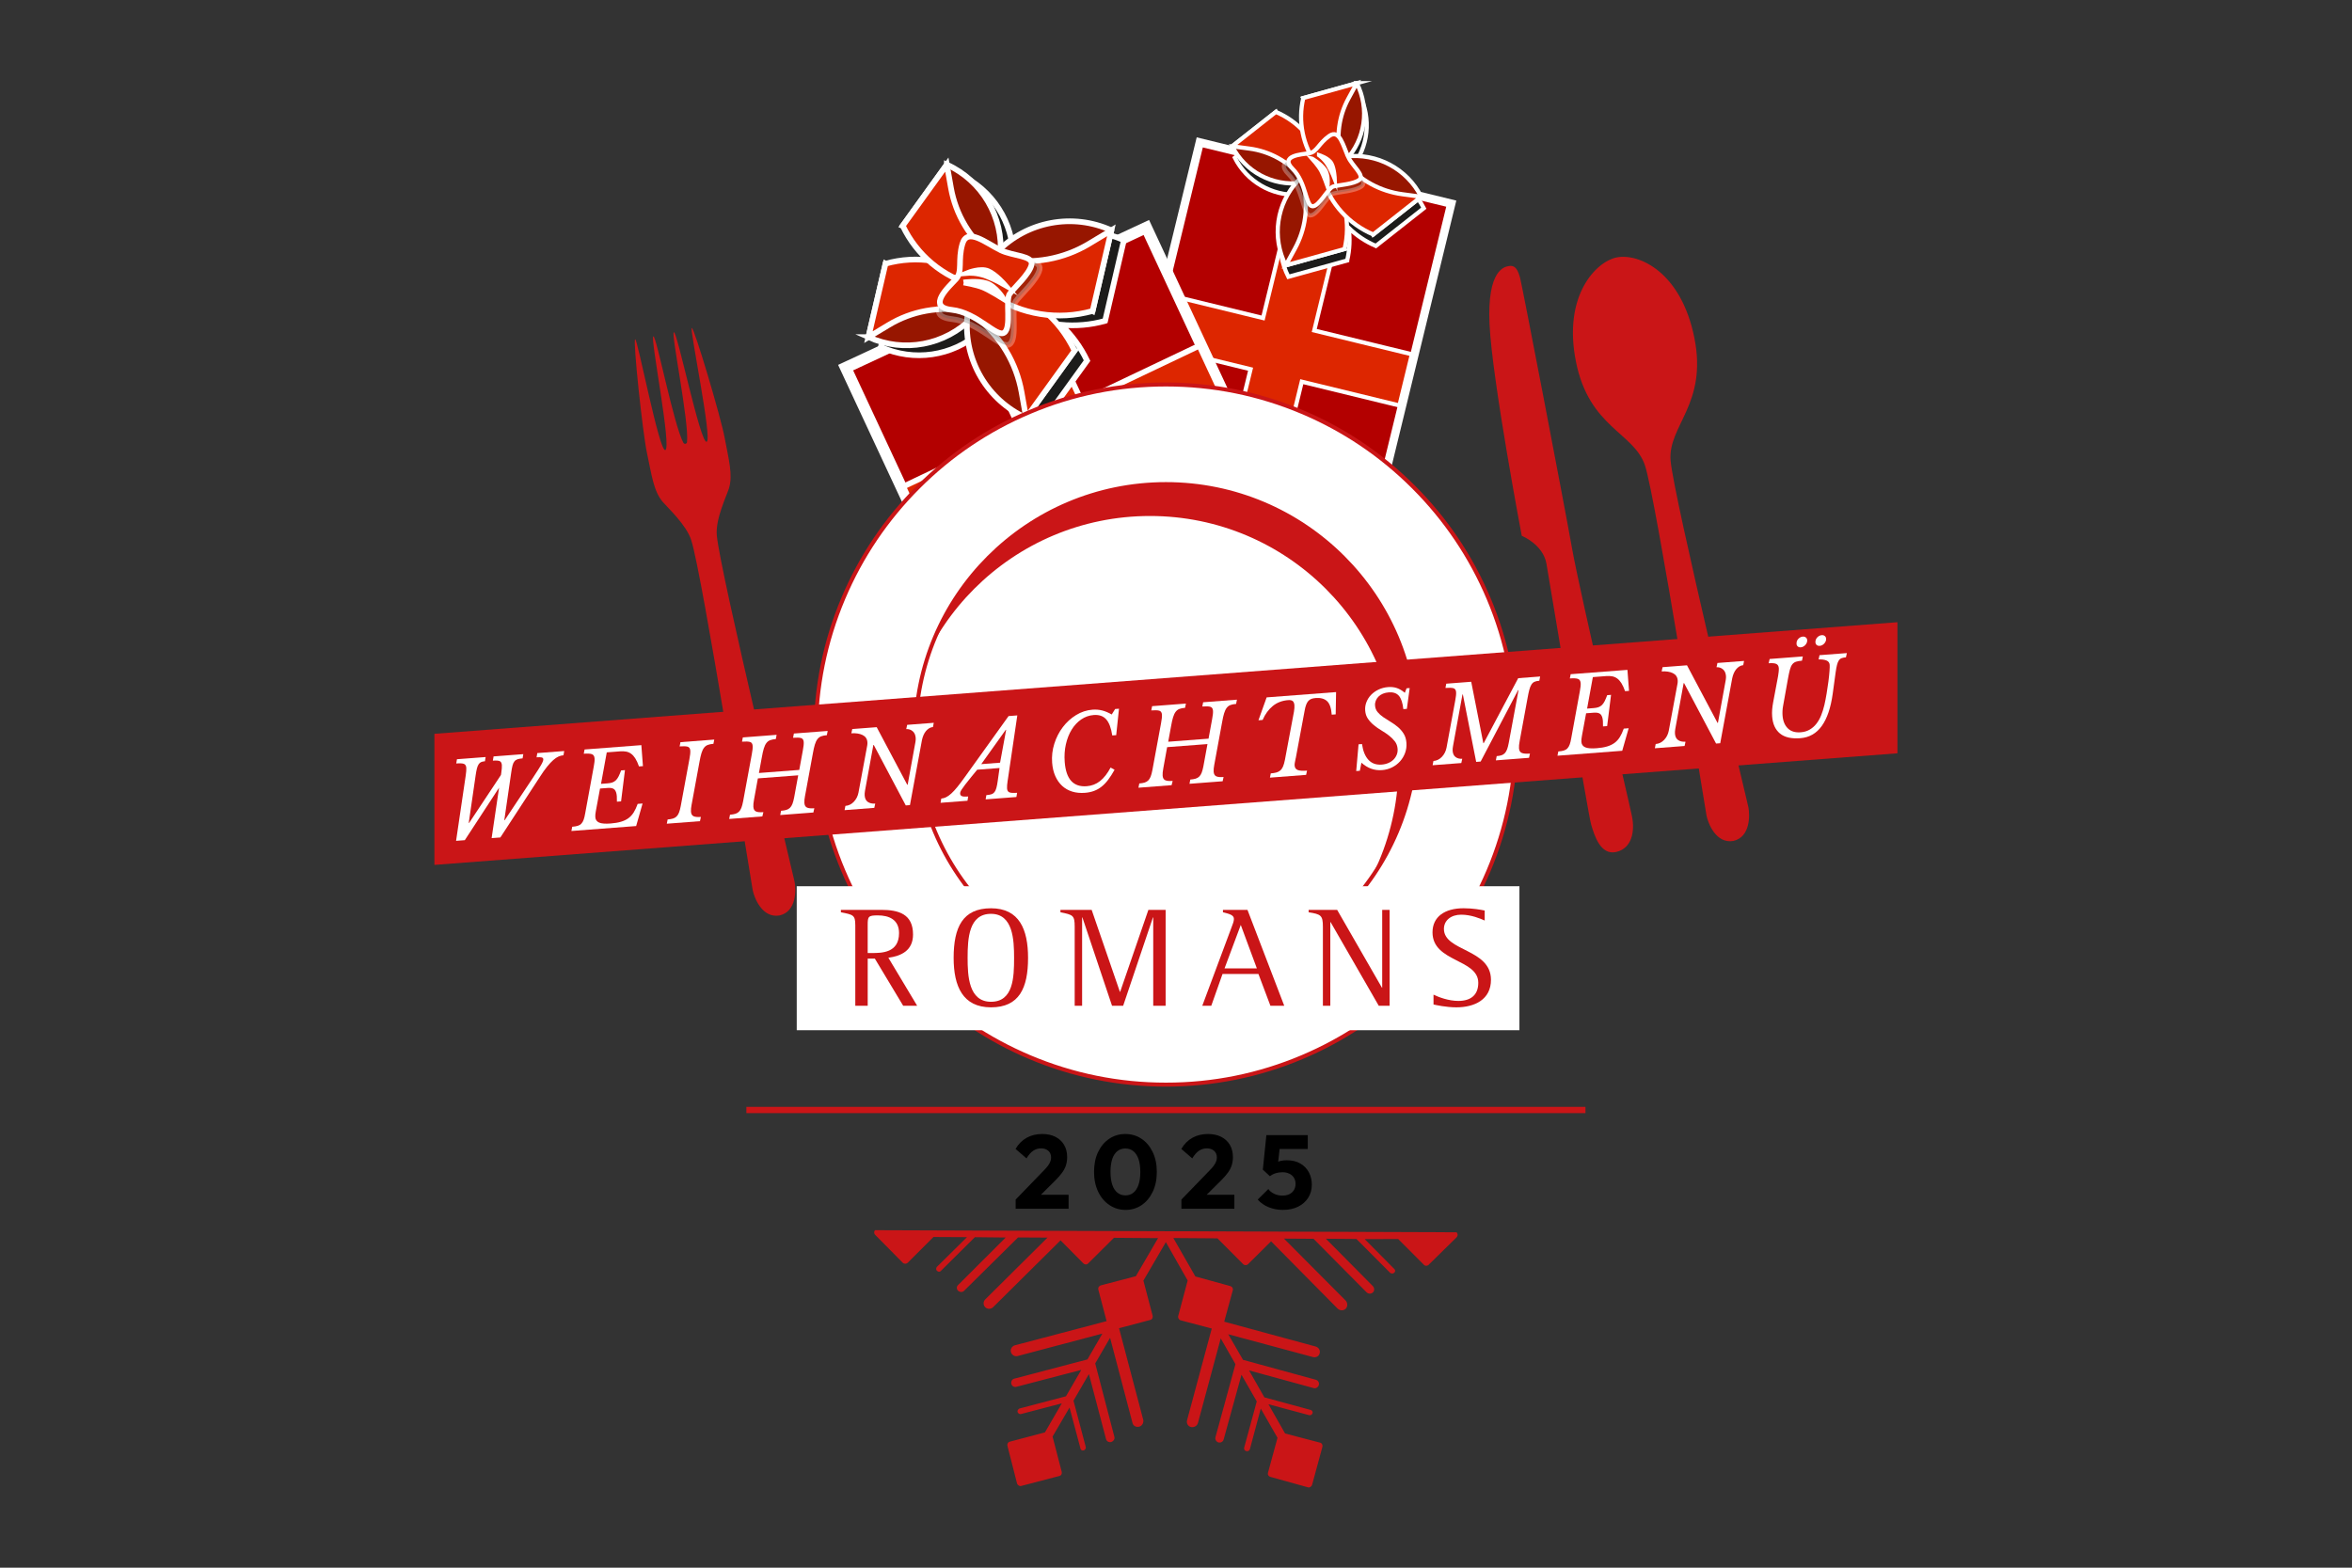 <?xml version="1.0" encoding="UTF-8"?><svg xmlns="http://www.w3.org/2000/svg" xmlns:xlink="http://www.w3.org/1999/xlink" viewBox="0 0 1500 1000"><rect x="0" y="0" width="1500" height="1000" fill="#333333" stroke="none"/><defs><style>.cls-1{fill:none;}.cls-2,.cls-3{fill:#dd2600;}.cls-2,.cls-3,.cls-4,.cls-5,.cls-6,.cls-7,.cls-8,.cls-9,.cls-10,.cls-11,.cls-12,.cls-13,.cls-14{stroke-miterlimit:10;}.cls-2,.cls-3,.cls-5,.cls-6,.cls-7,.cls-8,.cls-9,.cls-10,.cls-11,.cls-12,.cls-13,.cls-14{stroke:#fff;}.cls-2,.cls-5,.cls-7,.cls-11,.cls-14{stroke-width:2.66px;}.cls-3,.cls-9,.cls-10,.cls-12,.cls-13{stroke-width:3.61px;}.cls-4{stroke:#ca1517;stroke-width:2.54px;}.cls-4,.cls-15{fill:#fff;}.cls-5{fill:#007cae;}.cls-6{stroke-width:7.22px;}.cls-6,.cls-8{fill:#b30000;}.cls-7,.cls-9{mix-blend-mode:multiply;opacity:.3;}.cls-7,.cls-9,.cls-13,.cls-14{fill:#1c1c1b;}.cls-8{stroke-width:5.32px;}.cls-16{isolation:isolate;}.cls-17{fill:#ca1517;}.cls-10{fill:#b97426;}.cls-11,.cls-12{fill:#971600;}.cls-18{clip-path:url(#clippath);}</style><clipPath id="clippath"><rect class="cls-1" x="527.32" y="579.37" width="440.27" height="75.29"/></clipPath></defs><g class="cls-16"><g id="Ebene_1"><rect class="cls-8" x="735.32" y="107.12" width="165.09" height="232.08" transform="translate(76.08 -187.28) rotate(13.69)"/><polygon class="cls-2" points="900.46 225.99 838.17 210.82 861.66 114.4 829.01 106.45 805.52 202.86 742.78 187.57 734.83 220.22 797.56 235.51 774.46 330.31 807.11 338.27 830.21 243.47 892.5 258.65 900.46 225.99"/><path class="cls-14" d="M908.04,132.8c-8.7-17.17-26.86-27.28-45.91-25.85,10.56-13.15,12.56-31.37,4.85-46.6l-34.14,9.48v.04c-1.61,6.75-1.75,13.65-.66,20.34-4.75-4.83-10.4-8.8-16.79-11.5l-.04-.02-27.83,21.93h0c7.68,15.15,23.45,24.29,40.21,23.65.03.05.07.11.1.16-12.3,14.5-14.82,35.04-6.16,52.14h0s37.5-10.41,37.5-10.41v-.05c1.64-6.88,1.88-13.9.96-20.75,4.98,4.79,10.79,8.75,17.3,11.5l.04.02,30.57-24.08h0Z"/><path class="cls-11" d="M785.85,93.32h0c8.23,16.24,25.76,25.58,43.83,23.36l3.09-.38-19.04-44.89-27.87,21.91Z"/><path class="cls-2" d="M832.76,116.3l10.33-12.59h0c-4.59-14.55-15.32-26.35-29.37-32.3l-.04-.02-27.83,21.93,11,1.47c12.64,1.69,24.23,7.96,32.56,17.63l3.35,3.89Z"/><path class="cls-11" d="M820,169.27h0c-9.04-17.84-5.94-39.43,7.77-54l2.34-2.49,27.4,46.03-37.51,10.46Z"/><path class="cls-2" d="M830.11,112.78l17.86-.97h0c9.91,13.51,13.39,30.69,9.54,47v.05s-37.51,10.41-37.51,10.41l5.84-10.71c6.71-12.3,8.68-26.64,5.53-40.29l-1.27-5.49Z"/><path class="cls-11" d="M865.31,53.05h0c8.23,16.24,5.4,35.9-7.07,49.16l-2.13,2.26-24.94-41.9,34.15-9.52Z"/><path class="cls-2" d="M856.11,104.47l-16.26.88h0c-9.02-12.3-12.19-27.94-8.68-42.78v-.04s34.15-9.48,34.15-9.48l-5.32,9.75c-6.11,11.2-7.9,24.25-5.04,36.68l1.15,5Z"/><path class="cls-11" d="M906.37,125.5h0c-9.04-17.84-28.29-28.1-48.14-25.66l-3.39.42,20.92,49.31,30.61-24.07Z"/><path class="cls-2" d="M854.84,100.25l-11.34,13.83h0c5.04,15.98,16.83,28.95,32.26,35.48l.04.02,30.57-24.08-12.09-1.62c-13.89-1.86-26.62-8.75-35.76-19.36l-3.68-4.27Z"/><path class="cls-7" d="M860.8,102.91c-3.68-7.8-6.03-20.09-13.39-14.94-7.36,5.15-8.75,11.34-14.05,12.15-5.3.81-21.08,1.64-11.6,11.07,9.48,9.43,9.06,25.89,13.82,26.21,4.75.32,10.92-12.9,14.75-13.93,3.82-1.02,14.23-1.56,18.16-4.65,3.93-3.08-4.65-9.48-7.69-15.92Z"/><path class="cls-2" d="M859.92,100.27c-3.35-7.08-5.48-18.24-12.17-13.56-6.68,4.68-7.95,10.29-12.77,11.03-4.82.74-19.15,1.48-10.54,10.04,8.61,8.56,8.24,23.5,12.56,23.79,4.32.29,9.92-11.71,13.4-12.64,3.47-.93,12.93-1.42,16.5-4.21,3.57-2.8-4.22-8.61-6.99-14.45Z"/><path class="cls-5" d="M836.85,101.25s4.05,4.53,5.71,7.56c1.65,3.02,4.08,9.92,4.08,9.92,0,0,.86-6.67-1.66-10.44-2.52-3.77-8.12-7.04-8.12-7.04Z"/><path class="cls-5" d="M841.23,98.97s3.53,2.39,5.94,6.61,4.06,8.44,4.06,8.44c0,0-.26-6.37-2.11-9.78s-7.89-5.27-7.89-5.27Z"/><rect class="cls-6" x="574.1" y="179.97" width="211.59" height="211.59" transform="translate(-57.08 313.92) rotate(-24.99)"/><polygon class="cls-3" points="764.87 220.52 689.89 256.21 654.73 180.77 615.69 198.97 650.99 274.73 576.04 310.4 594.24 349.44 669.19 313.77 705.06 390.76 744.11 372.56 708.08 295.26 783.07 259.57 764.87 220.52"/><path class="cls-13" d="M646.19,164.79c.04-22.88-13.3-43.89-34.39-53.47h0s-28.12,38.99-28.12,38.99l.03.05c4.03,8.5,9.73,15.94,16.56,22.1-9.13-1.09-18.48-.5-27.54,2.06l-.06.02-10.88,46.83c20.99,9.54,45.44,5.84,62.65-9.05.08.03.16.06.24.09-.73,25.79,14.01,49.69,37.7,60.46l30.89-42.83-.03-.06c-4.11-8.67-9.81-16.31-16.59-22.79,9.34.85,18.84.12,28.08-2.49l.06-.02,11.96-51.44h0c-23.78-10.81-51.59-6.12-70.55,11.55Z"/><path class="cls-12" d="M553.83,215.04h0c22.49,10.22,48.98,5.26,66.24-12.42l2.95-3.02-58.24-31.4-10.94,46.84Z"/><path class="cls-3" d="M623.02,199.61l.26-22.1h0c-17.2-11.52-38.58-14.92-58.5-9.31l-.06.02-10.88,46.83,12.91-7.77c14.83-8.93,32.42-12.11,49.44-8.94l6.84,1.28Z"/><path class="cls-12" d="M654.42,266.54h0c-24.71-11.23-39.73-36.74-37.57-63.79l.37-4.62,68.06,25.52-30.86,42.89Z"/><path class="cls-3" d="M617.22,198.13l18.1-16.17h0c21.95,5.91,40.21,21.15,49.96,41.7l.03.06-30.89,42.83-2.89-16.3c-3.32-18.72-13.39-35.58-28.31-47.37l-6-4.74Z"/><path class="cls-12" d="M603.85,105h0c22.49,10.22,36.17,33.44,34.2,58.07l-.34,4.2-61.96-23.23,28.1-39.04Z"/><path class="cls-3" d="M637.71,167.28l-16.48,14.72h0c-19.99-5.38-36.61-19.26-45.48-37.96l-.03-.05,28.12-38.99,2.63,14.84c3.02,17.05,12.19,32.39,25.77,43.12l5.46,4.32Z"/><path class="cls-12" d="M708.79,146.92h0c-24.71-11.23-53.8-5.77-72.76,13.64l-3.24,3.32,63.98,34.5,12.02-51.45Z"/><path class="cls-3" d="M632.79,163.88l-.28,24.27h0c18.89,12.65,42.38,16.39,64.26,10.22l.06-.02,11.96-51.44-14.18,8.54c-16.29,9.81-35.61,13.31-54.31,9.82l-7.52-1.4Z"/><path class="cls-9" d="M641.36,161.65c-10.51-5.14-23.43-16.17-26.85-4.47-3.42,11.7.35,19.44-4.58,24.79-4.93,5.36-20.94,19.61-2.91,21.56,18.03,1.95,31.56,19.74,36.86,16.05,5.3-3.7.63-22.93,3.81-27.26,3.18-4.33,13.75-13.73,15.3-20.33,1.55-6.6-12.96-6.11-21.64-10.35Z"/><path class="cls-3" d="M638.19,159.59c-9.54-4.66-21.27-14.67-24.39-4.05s.31,17.64-4.17,22.51c-4.48,4.87-19.03,17.81-2.65,19.58,16.38,1.76,28.66,17.91,33.48,14.55,4.82-3.36.58-20.82,3.48-24.75,2.89-3.93,12.5-12.47,13.91-18.46,1.41-5.99-11.77-5.54-19.66-9.38Z"/><path class="cls-10" d="M614.58,180.19s8.14,1.36,12.45,3.17c4.31,1.8,12.73,7.05,12.73,7.05,0,0-4.74-7.79-10.61-9.65-5.87-1.85-14.58-.57-14.58-.57Z"/><path class="cls-10" d="M617.28,174.07s5.76-.46,11.89,1.96,11.46,5.5,11.46,5.5c0,0-5.68-6.52-10.53-8.57-4.85-2.05-12.82,1.11-12.82,1.11Z"/><circle class="cls-17" cx="746.12" cy="462.21" r="159.76"/><circle class="cls-4" cx="733.41" cy="487.63" r="159.76"/><path class="cls-4" d="M743.57,308.8c88.24,0,159.76,71.53,159.76,159.76s-71.53,159.76-159.76,159.76-159.76-71.53-159.76-159.76,71.53-159.76,159.76-159.76M743.57,245.25c-30.12,0-59.37,5.91-86.94,17.58-26.6,11.25-50.47,27.34-70.96,47.83-20.49,20.49-36.58,44.36-47.83,70.96-11.66,27.57-17.58,56.82-17.58,86.94s5.91,59.37,17.58,86.94c11.25,26.6,27.34,50.48,47.83,70.96,20.49,20.49,44.36,36.58,70.96,47.83,27.57,11.66,56.82,17.58,86.94,17.58s59.37-5.91,86.94-17.58c26.6-11.25,50.48-27.34,70.96-47.83,20.49-20.49,36.58-44.36,47.83-70.96,11.66-27.57,17.58-56.82,17.58-86.94s-5.91-59.37-17.58-86.94c-11.25-26.6-27.34-50.48-47.83-70.96-20.49-20.49-44.36-36.58-70.96-47.83-27.57-11.66-56.82-17.58-86.94-17.58h0Z"/><rect class="cls-15" x="508.12" y="565.32" width="460.9" height="91.83"/><g class="cls-18"><path class="cls-17" d="M545.46,590.01c0-6.37-1.45-6.55-9.18-8.09v-1.54h25.73c11.09,0,20.28,2.64,20.28,15.73,0,10.37-7.73,13.73-15.73,14.82l18.37,30.64h-8.91l-18.09-30.1h-4.55v30.1h-7.91v-51.55h0ZM553.37,607.92h2.45c6.46,0,17.55,0,17.55-12.73,0-8.64-6.46-11.28-13.55-11.28-6.09,0-6.45.73-6.45,6.09v17.91h0Z"/><path class="cls-17" d="M608.19,611.01c0-19.46,5.73-31.64,23.82-31.64s23.64,13.55,23.64,31.64c0,19.28-5.64,31.55-23.64,31.55s-23.82-13.46-23.82-31.55h0ZM646.74,611.01c0-11.46-.64-28.09-14.73-28.09s-14.91,15.55-14.91,28.09c0,11.37.64,28,14.91,28s14.73-15.55,14.73-28h0Z"/><path class="cls-17" d="M685.39,591.1c0-7.27-1.09-7.55-9.09-9.18v-1.54h19.91l18,52.28h.18l18-52.28h11v61.19h-7.91v-56.37h-.18l-19,56.37h-7.09l-18.91-56.37h-.18v56.37h-4.73v-50.46h0Z"/><path class="cls-17" d="M785.58,591.1c.64-1.64,1.36-3.46,1.36-4.91,0-2.36-2.45-3.18-7-4.27v-1.54h15.64l23.46,61.19h-8.82l-7.64-20.28h-22.91l-7.18,20.28h-5.73l18.82-50.46h0ZM780.94,617.74h20.64l-10.27-27.73-10.36,27.73h0Z"/><path class="cls-17" d="M843.68,591.1c0-7.27-1.27-7.91-9.09-9.18v-1.54h18.18l28.55,49.64h.18v-49.64h4.73v61.19h-6.91l-30.73-53.37h-.18v53.37h-4.73v-50.46h0Z"/><path class="cls-17" d="M946.87,587.19c-2.82-1.27-8.64-3.73-15-3.73s-11,3.55-11,9.09c0,14.37,30,12.55,30,32.46,0,12.55-10.36,17.55-22.09,17.55-6.36,0-13-1.46-14.55-1.82v-6.27c3.36,1.64,9.64,4,15.82,4,8,0,12.73-3.82,12.73-11.55,0-15.37-29.19-13.09-29.19-32.19,0-9.91,7.73-15.37,19.82-15.37,5.91,0,10.82.91,13.46,1.45v6.36h0Z"/><path d="M553.01,666.82c.63-.31,1.12-.75,1.46-1.32.34-.57.5-1.23.5-1.98s-.17-1.37-.5-1.94c-.34-.57-.82-1.01-1.46-1.34-.63-.32-1.39-.49-2.28-.49h-4.89v13.62h1.45v-6.1h1.84l4.95,6.1h1.86l-5.03-6.11c.81-.02,1.51-.17,2.1-.46ZM547.29,661.03h3.45c.9,0,1.58.23,2.06.7.48.47.71,1.07.71,1.81s-.24,1.38-.71,1.83c-.48.46-1.16.68-2.06.68h-3.45v-5.03Z"/><rect x="564.95" y="659.76" width="1.45" height="13.62"/><path d="M583.39,666.91c-.4-.3-.85-.55-1.34-.75-.49-.2-.97-.38-1.46-.54-.48-.16-.93-.35-1.34-.56-.41-.21-.74-.48-.98-.79-.24-.32-.37-.73-.37-1.25,0-.66.24-1.17.71-1.54.48-.37,1.11-.55,1.9-.55.67,0,1.26.13,1.76.4.5.26.96.65,1.39,1.15l.99-.99c-.46-.58-1.04-1.04-1.73-1.39-.69-.34-1.48-.51-2.37-.51-.79,0-1.5.14-2.12.43-.62.28-1.11.69-1.47,1.22-.36.53-.53,1.16-.53,1.9,0,.7.12,1.27.37,1.72.24.45.57.82.98,1.11.41.29.85.53,1.34.72.48.19.97.37,1.46.54.49.17.93.37,1.34.58.4.22.73.5.98.85.25.35.38.8.38,1.34,0,.7-.27,1.25-.81,1.64-.54.4-1.25.59-2.12.59s-1.57-.16-2.19-.48c-.61-.32-1.15-.8-1.61-1.45l-1.01.99c.58.73,1.25,1.29,2.02,1.69.77.4,1.68.6,2.73.6,1.37,0,2.46-.33,3.26-.98.8-.65,1.2-1.57,1.2-2.74,0-.73-.13-1.32-.38-1.79-.25-.47-.58-.85-.98-1.16Z"/><polygon points="593.32 661.09 598.11 661.09 598.11 673.39 599.58 673.39 599.58 661.09 604.37 661.09 604.37 659.76 593.32 659.76 593.32 661.09"/><path d="M623.51,661.58c-.62-.63-1.34-1.13-2.17-1.49-.83-.36-1.72-.53-2.68-.53s-1.85.18-2.67.53c-.82.36-1.54.85-2.16,1.49-.62.63-1.1,1.37-1.45,2.22-.34.85-.51,1.76-.51,2.75s.17,1.89.52,2.74c.35.85.83,1.6,1.46,2.24.62.64,1.34,1.14,2.17,1.51.82.36,1.72.54,2.68.54s1.85-.18,2.67-.54c.82-.36,1.53-.86,2.15-1.5.61-.63,1.09-1.38,1.44-2.23.34-.85.51-1.77.51-2.74s-.17-1.91-.51-2.76c-.34-.85-.83-1.59-1.45-2.23ZM623.28,669.45c-.46.84-1.08,1.51-1.88,2-.8.49-1.71.73-2.74.73-.75,0-1.45-.14-2.1-.42-.65-.28-1.21-.67-1.68-1.18-.48-.51-.85-1.11-1.11-1.79-.26-.69-.4-1.43-.4-2.24,0-1.08.23-2.05.68-2.89.46-.84,1.08-1.51,1.88-1.99.8-.48,1.71-.72,2.72-.72.78,0,1.49.14,2.13.42.64.28,1.2.67,1.67,1.18.48.51.84,1.1,1.11,1.78.26.68.4,1.42.4,2.23,0,1.08-.23,2.05-.68,2.89Z"/><path d="M642.22,666.82c.63-.31,1.12-.75,1.46-1.32.34-.57.5-1.23.5-1.98s-.17-1.37-.5-1.94c-.34-.57-.82-1.01-1.46-1.34-.63-.32-1.39-.49-2.28-.49h-4.89v13.62h1.45v-6.1h1.84l4.95,6.1h1.86l-5.03-6.11c.81-.02,1.51-.17,2.1-.46ZM636.5,661.03h3.45c.9,0,1.58.23,2.06.7.48.47.71,1.07.71,1.81s-.24,1.38-.71,1.83c-.48.46-1.16.68-2.06.68h-3.45v-5.03Z"/><path d="M659.29,659.76l-5.58,13.62h1.54l1.43-3.54h6.24l1.42,3.54h1.56l-5.52-13.62h-1.09ZM657.2,668.55l2.62-6.49,2.59,6.49h-5.21Z"/><polygon points="683.92 670.58 675.96 659.76 674.93 659.76 674.93 673.39 676.37 673.39 676.37 662.56 684.36 673.39 685.38 673.39 685.38 659.76 683.92 659.76 683.92 670.58"/><polygon points="694.4 661.09 699.19 661.09 699.19 673.39 700.66 673.39 700.66 661.09 705.45 661.09 705.45 659.76 694.4 659.76 694.4 661.09"/><polygon points="715.91 667.05 722.8 667.05 722.8 665.76 715.91 665.76 715.91 661.09 723.32 661.09 723.32 659.76 715.91 659.76 715.42 659.76 714.47 659.76 714.47 673.39 715.42 673.39 715.91 673.39 723.44 673.39 723.44 672.06 715.91 672.06 715.91 667.05"/><rect x="744.98" y="657.53" width="1.29" height="17.58"/><path d="M777.07,671.72c-.68.3-1.46.46-2.33.46-.77,0-1.47-.14-2.12-.42-.65-.28-1.21-.67-1.68-1.18-.48-.51-.85-1.11-1.11-1.79-.26-.69-.4-1.43-.4-2.24s.13-1.55.39-2.23c.26-.68.63-1.27,1.11-1.78.48-.51,1.04-.9,1.68-1.18.64-.28,1.34-.42,2.11-.42.83,0,1.58.15,2.26.45.67.3,1.25.71,1.72,1.24l.99-.99c-.62-.65-1.34-1.16-2.17-1.52-.83-.37-1.76-.55-2.8-.55-.96,0-1.86.18-2.69.53-.83.36-1.55.85-2.17,1.49-.61.63-1.09,1.38-1.43,2.23-.34.85-.5,1.77-.5,2.74s.17,1.89.5,2.74c.34.85.81,1.6,1.44,2.25.62.65,1.35,1.15,2.19,1.5.84.36,1.75.53,2.72.53,1.04,0,1.99-.19,2.83-.56.84-.38,1.57-.89,2.18-1.53l-.99-1.01c-.48.53-1.05.94-1.73,1.25Z"/><path d="M793.63,659.76l-5.58,13.62h1.54l1.43-3.54h6.24l1.42,3.54h1.56l-5.52-13.62h-1.09ZM791.53,668.55l2.62-6.49,2.59,6.49h-5.21Z"/><polygon points="810.22 659.76 809.27 659.76 809.27 673.39 810.71 673.39 810.71 667.23 817.52 667.23 817.52 665.9 810.71 665.9 810.71 661.09 817.86 661.09 817.86 659.76 810.71 659.76 810.22 659.76"/><polygon points="827.9 659.76 826.95 659.76 826.95 673.39 828.39 673.39 828.39 667.23 835.2 667.23 835.2 665.9 828.39 665.9 828.39 661.09 835.54 661.09 835.54 659.76 828.39 659.76 827.9 659.76"/><polygon points="846.07 667.05 852.96 667.05 852.96 665.76 846.07 665.76 846.07 661.09 853.48 661.09 853.48 659.76 846.07 659.76 845.58 659.76 844.63 659.76 844.63 673.39 845.58 673.39 846.07 673.39 853.6 673.39 853.6 672.06 846.07 672.06 846.07 667.05"/><polygon points="850.57 657.78 847.93 654.65 846.83 655.76 849.93 658.42 850.57 657.78"/><rect x="875.14" y="657.53" width="1.29" height="17.58"/><path d="M906.05,666.12c.46-.26.84-.58,1.11-.97.4-.55.59-1.2.59-1.97,0-.65-.15-1.23-.46-1.74-.3-.51-.75-.92-1.35-1.23-.59-.3-1.31-.46-2.16-.46h-5.03v13.62h5.15c.94,0,1.74-.17,2.41-.5.67-.34,1.17-.79,1.52-1.37.35-.57.52-1.22.52-1.95,0-.87-.25-1.62-.74-2.26-.4-.51-.93-.9-1.58-1.18ZM903.76,661.03c.78,0,1.4.2,1.86.59.46.4.69.96.69,1.68s-.21,1.29-.64,1.68c-.43.4-1.01.59-1.75.59h-3.7v-4.55h3.54ZM906.13,671.35c-.51.5-1.22.75-2.12.75h-3.8v-5.25h3.92c.57,0,1.06.12,1.48.35.42.23.74.54.96.94.22.4.34.84.34,1.33,0,.75-.26,1.38-.77,1.88Z"/><path d="M922.07,659.76l-5.58,13.62h1.54l1.43-3.54h6.24l1.42,3.54h1.56l-5.52-13.62h-1.09ZM919.98,668.55l2.62-6.49,2.59,6.49h-5.21Z"/><path d="M945.95,673.39h1.86l-5.03-6.11c.81-.02,1.51-.17,2.1-.46.63-.31,1.12-.75,1.46-1.32.34-.57.5-1.23.5-1.98s-.17-1.37-.5-1.94c-.34-.57-.82-1.01-1.46-1.34-.63-.32-1.39-.49-2.28-.49h-4.89v13.62h1.45v-6.1h1.84l4.95,6.1ZM939.15,661.03h3.45c.9,0,1.58.23,2.06.7.48.47.71,1.07.71,1.81s-.24,1.38-.71,1.83c-.48.46-1.16.68-2.06.68h-3.45v-5.03Z"/></g><path class="cls-17" d="M558.1,784.71c-.85.8-.8,2.17.14,3.06l17.46,17.69c.88.87,2.31.85,3.17.05l16.47-16.47,21.36.11-19.22,18.98c-.59.73-.59,1.94.02,2.42.81.85,1.93.89,2.52.16l21.72-21.54,19.66.21-30.22,30.16c-1.21.99-1.26,2.64-.23,3.71s2.97,1.19,3.89.13l34.43-34.04,18.79.1-39.67,39.38c-1.37,1.26-1.49,3.64-.07,4.98,1.23,1.42,3.65,1.4,5.06.01l42.99-42.62,14.53,14.68c.8.85,2.2.98,3.09.04l16.44-16.34,28.13.21-14.15,24.28-22.5,5.9c-1.05.44-1.79,1.42-1.43,2.74l5.27,20.03-58.48,15.41c-1.82.5-3.08,2.4-2.53,4.37.5,1.81,2.41,2.99,4.23,2.49l54.07-14.31-9.52,16.47-46.49,12.22c-1.53.3-2.33,1.71-2.06,3.31.32,1.46,1.85,2.37,3.35,1.91l41.29-10.78-9.79,16.85-29.66,7.8c-.79.36-1.47,1.37-1.2,2.21.27.84,1.25,1.59,2.26,1.29l25.95-6.8-10.75,18.51-22.35,5.93c-1.27.22-1.84,1.57-1.6,2.53l6.18,24.26c.45,1.03,1.64,1.86,2.74,1.43l24.14-6.3c1.27-.22,1.91-1.54,1.58-2.7l-5.83-22.48,10.82-18.49,6.94,25.99c.06,1.07,1.05,1.53,2.08,1.37.86-.34,1.5-1.2,1.34-2.17l-7.83-29.57,9.83-16.98,10.9,41.4c.31,1.44,1.85,2.37,3.35,1.91,1.48-.45,2.41-1.99,1.98-3.33l-12.21-46.78,9.48-16.33,14.27,54.2c.4,1.95,2.28,2.96,4.24,2.51,1.88-.5,2.99-2.42,2.66-4.33l-15.46-58.51,19.96-5.29c1.04-.15,1.79-1.42,1.44-2.75l-5.85-22.33,14.31-24.54,13.91,24.48-5.99,22.52c-.38,1.25.37,2.53,1.47,2.86l19.88,5.26-15.73,58.43c-.55,1.8.47,3.93,2.45,4.38,1.91.43,3.89-.63,4.44-2.43l14.57-54.11,9.38,16.45-12.72,46.49c-.46,1.53.52,3.04,1.9,3.45,1.57.32,2.87-.49,3.29-1.88l11.38-41.3,9.74,17.01-8.02,29.46c-.3.98.33,1.93,1.22,2.2,1.18.36,2.13-.27,2.42-1.23l6.94-25.87,10.67,18.65-6.09,22.35c-.33,1.11.32,2.2,1.57,2.58l23.98,6.66c1.05.32,2.28-.52,2.61-1.62l6.52-24.03c.38-1.25-.22-2.48-1.26-2.8l-22.49-5.9-10.61-18.65,25.87,6.94c.96.29,1.98-.31,2.27-1.28.25-.84-.39-1.93-1.27-2.04l-29.48-8.03-9.76-17.17,41.19,11.27c1.45.44,2.86-.5,3.32-2.01.42-1.39-.49-2.87-1.87-3.29l-46.49-12.72-9.43-16.31,53.97,14.52c1.8.55,3.92-.47,4.32-2.31.59-1.94-.65-3.82-2.46-4.37l-58.39-15.87,5.45-19.98c.37-1.23-.35-2.37-1.6-2.74l-22.25-6.13-14.05-24.52,28.13.21,16.41,16.46c.88.89,2.31.85,3.2-.08l14.6-14.48,42.47,42.96c1.41,1.32,3.72,1.42,5.13.04,1.32-1.41,1.26-3.71.04-5.13l-39.41-39.6,18.85.12,33.82,34.13c1.11,1.08,2.9,1.17,4.08.03,1.06-1.04.97-2.74-.03-3.94l-29.99-30.26,19.46.15,21.56,21.65c.83.54,1.94.59,2.54-.15.87-.63.8-1.86-.01-2.42l-18.82-19,21.39-.03,16.41,16.46c.81.85,2.18.82,3.07-.12l17.64-17.34c.96-.92,1.04-2.41.03-3.32l-370.83-1.33Z"/><path class="cls-17" d="M962.2,169.72c-2.3.46-13.87,1.76-12.25,36.99s20.56,135.08,20.56,135.08c0,0,13.61,5.41,15.76,17.85,2.15,12.44,26.42,159.3,28.5,166.34,2.08,7.03,5.99,19.8,16.02,17.46,10.03-2.34,11.92-13.22,10.03-22.66-1.89-9.44-32.93-141.07-38.27-171.16-5.34-30.09-31.82-167.71-33.06-172.2-1.24-4.49-2.73-8.6-7.29-7.69Z"/><path class="cls-17" d="M1065.42,293.81c-1.76-22.34,23.65-35.88,15.19-78.21-8.46-42.33-35.55-54.19-49.55-51.39-13.03,2.6-34.46,24.16-25.99,66.49,8.46,42.33,37.12,45.07,44.08,66.37,6.97,21.3,38.2,218.24,39.18,223.13.98,4.88,5.99,18.11,17.13,16.22,11.01-2.54,10.55-16.67,9.58-21.56-.98-4.88-47.84-198.71-49.6-221.05Z"/><path class="cls-17" d="M440.85,344.61c6.97,21.3,38.2,218.24,39.18,223.13.98,4.88,5.99,18.11,17.13,16.22,11.01-2.54,10.55-16.67,9.58-21.56s-47.84-198.71-49.6-221.05c-.91-10.2,6.18-24.93,7.69-29.64,2.78-8.68-.21-18.98-2.64-32.27-2.43-13.29-19.49-70.55-21.01-70.25s13.36,71.78,9.47,72.61c-4.09.87-18.71-70.31-20.89-69.88-1.94.39,9.79,57.34,8.39,70.1-.13,1.2-1.7,1.51-2.29.46-6.19-11.24-17.25-68.33-19.19-67.94-2.17.43,11.95,71.66,7.58,72.54-3.91.78-17.65-70.98-19.17-70.67s4.74,59.73,7.6,72.93c2.86,13.2,4.06,23.85,9.97,30.8,3.21,3.77,15.13,14.7,18.21,24.47Z"/><polygon class="cls-17" points="1210.1 480.51 277.05 551.7 277.05 468.09 1210.1 396.9 1210.1 480.51"/><path class="cls-15" d="M340.28,495.51c2.15-3.23,3.74-5.72,4.76-7.47,1.02-1.75,1.51-2.99,1.45-3.75-.05-.62-.42-1-1.12-1.15-.7-.15-1.76-.17-3.17-.06l.46-2.7,17.17-1.31-.46,2.7c-1.06.08-2.12.35-3.17.81-1.06.46-2.17,1.21-3.36,2.26-1.19,1.05-2.49,2.45-3.91,4.2-1.42,1.75-2.99,3.96-4.69,6.63l-25.13,38.53-5.57.42,4.75-32.17-21.85,33.48-5.57.43,6.11-41.41c.35-2.34.49-4.06.41-5.17-.1-1.28-.58-2.11-1.46-2.49-.87-.38-2.53-.47-4.96-.29l.46-2.7,18.3-1.4-.46,2.7c-.93.07-1.71.23-2.33.48-.63.25-1.17.7-1.63,1.36-.46.66-.84,1.55-1.13,2.69-.29,1.13-.57,2.6-.83,4.4l-4.41,30.41.27-.02,20.27-30.56.18-1.15c.35-2.34.49-4.06.41-5.17-.1-1.28-.54-2.11-1.32-2.5-.79-.38-2.26-.49-4.43-.33l.46-2.7,18.96-1.45-.46,2.7c-1.28.1-2.33.28-3.16.54-.82.26-1.5.71-2.03,1.36-.53.64-.94,1.53-1.23,2.66-.29,1.13-.57,2.62-.83,4.46l-4.41,30.41.27-.02,18.42-27.68Z"/><path class="cls-15" d="M364.92,527.37c1.46-.11,2.65-.31,3.59-.61.93-.29,1.7-.76,2.29-1.41.59-.65,1.08-1.48,1.44-2.51.36-1.03.69-2.35.96-3.98l5.46-29.82c.22-1.17.38-2.18.47-3.04.09-.85.11-1.58.06-2.2-.11-1.46-.69-2.37-1.74-2.74-1.05-.36-2.77-.46-5.16-.27l.53-2.71,36.2-2.77,1.02,13.39-2.52.19c-.74-2.08-1.51-3.76-2.32-5.06-.81-1.29-1.7-2.29-2.66-3-.97-.7-2.02-1.17-3.17-1.39-1.15-.22-2.41-.28-3.78-.18l-8.62.66-3.67,20.09,4.18-.32c1.19-.09,2.2-.28,3.02-.56.82-.29,1.56-.73,2.2-1.33.64-.6,1.23-1.42,1.75-2.43.52-1.02,1.08-2.33,1.67-3.93l2.45-.19-2.48,19.93-2.65.2c.03-1.34.01-2.49-.06-3.46-.15-1.99-.64-3.41-1.46-4.26-.82-.85-2.25-1.2-4.28-1.04l-4.97.38-2.69,14.54c-.29,1.49-.39,2.74-.31,3.76.12,1.59.92,2.72,2.39,3.39,1.47.67,3.93.87,7.38.6,2.52-.19,4.7-.56,6.55-1.1,1.85-.54,3.44-1.3,4.76-2.26,1.33-.97,2.45-2.2,3.39-3.69.93-1.49,1.78-3.31,2.55-5.46l3.12-.24-4.1,14.38-41.3,3.16.53-2.71Z"/><path class="cls-15" d="M441.11,513.02c-.38,1.99-.53,3.55-.44,4.7.11,1.5.67,2.48,1.66,2.94.99.46,2.55.61,4.67.44l-.59,2.71-21.15,1.62.53-2.71c1.33-.1,2.44-.29,3.36-.56.91-.27,1.69-.72,2.33-1.34.64-.63,1.17-1.47,1.57-2.52.41-1.05.77-2.42,1.09-4.08l5.52-29.9c.48-2.48.67-4.32.58-5.51-.1-1.37-.67-2.21-1.69-2.51-1.02-.3-2.73-.36-5.11-.18l.53-2.71,21.55-1.65-.53,2.71c-1.46.11-2.66.35-3.61.71s-1.75.97-2.39,1.82c-.65.85-1.19,2-1.64,3.46-.44,1.46-.87,3.33-1.27,5.63l-4.95,26.92Z"/><path class="cls-15" d="M513.44,507.49c-.38,1.99-.53,3.55-.44,4.7.11,1.5.67,2.48,1.66,2.94.99.46,2.55.61,4.67.44l-.59,2.71-21.15,1.62.53-2.71c1.33-.1,2.45-.29,3.36-.56.91-.27,1.69-.72,2.33-1.34.64-.63,1.17-1.47,1.57-2.52.41-1.05.77-2.42,1.09-4.08l2.59-14.13-25.72,1.96-2.44,13.46c-.38,1.99-.53,3.55-.44,4.7.11,1.5.67,2.48,1.66,2.94.99.46,2.57.6,4.73.44l-.66,2.72-21.15,1.62.53-2.71c1.33-.1,2.44-.29,3.36-.56.91-.27,1.69-.72,2.33-1.34.64-.63,1.17-1.47,1.57-2.52.41-1.05.77-2.42,1.09-4.08l5.52-29.9c.48-2.48.67-4.32.58-5.51-.1-1.37-.67-2.21-1.69-2.5-1.02-.3-2.73-.36-5.11-.18l.53-2.71,21.55-1.65-.53,2.71c-1.46.11-2.66.35-3.61.71s-1.75.97-2.39,1.82c-.65.85-1.19,2-1.64,3.46-.44,1.46-.87,3.33-1.27,5.63l-1.84,10.01,25.72-1.96,2.26-12.31c.48-2.48.67-4.32.58-5.51-.1-1.37-.67-2.21-1.69-2.5-1.02-.3-2.73-.36-5.11-.18l.53-2.71,21.55-1.65-.53,2.71c-1.46.11-2.66.35-3.61.71-.95.36-1.75.97-2.4,1.82-.65.85-1.19,2-1.64,3.46-.44,1.46-.87,3.33-1.27,5.63l-4.95,26.92Z"/><path class="cls-15" d="M577.67,513.79l-20.42-38.58-.26.02-5.36,29.35c-.18,1.08-.24,2.04-.18,2.88.14,1.86.8,3.21,1.98,4.05,1.17.84,2.76,1.21,4.75,1.1l-.59,2.71-18.96,1.45.53-2.71c2.08-.16,3.88-1.04,5.4-2.65,1.52-1.6,2.51-3.56,2.95-5.86l5.57-30.03c.13-.68.16-1.37.11-2.08-.16-2.12-1.18-3.64-3.05-4.57-1.87-.92-4.27-1.3-7.19-1.12l.59-2.71,15.58-1.19,19.48,36.72.27-.02,4.98-27.39c.15-.99.2-1.82.14-2.48-.15-1.9-.8-3.33-1.96-4.29-1.16-.96-2.52-1.4-4.07-1.32l.59-2.71,16.97-1.3-.53,2.71c-.84.06-1.64.32-2.41.78-.76.46-1.45,1.06-2.06,1.79-.61.74-1.13,1.61-1.57,2.62-.43,1.01-.76,2.08-.99,3.21l-7.64,41.39-2.65.2Z"/><path class="cls-15" d="M642.66,497.76c-.35,2.38-.49,4.1-.41,5.16.1,1.28.58,2.11,1.46,2.49.87.38,2.53.47,4.96.29l-.46,2.7-19.62,1.5.46-2.7c1.28-.1,2.33-.28,3.16-.54.82-.26,1.49-.72,2-1.35.51-.64.92-1.52,1.23-2.66.31-1.13.6-2.62.86-4.47l1.17-8.29-14.25,1.09-3.84,4.69c-1.67,2.04-2.98,3.69-3.92,4.93-.95,1.25-1.66,2.25-2.14,3s-.77,1.3-.87,1.67-.15.68-.13.94c.06.84.47,1.4,1.23,1.67.75.28,2.06.34,3.92.2l-.46,2.7-17.17,1.31.46-2.7c1.06-.08,2.1-.37,3.1-.87,1.01-.5,2.1-1.28,3.29-2.35,1.19-1.07,2.48-2.47,3.88-4.2,1.4-1.73,3.03-3.89,4.87-6.47l27.78-38.73,5.57-.43-6.11,41.41ZM637.8,486.52l3.87-20.97-.27.02-15.6,21.86,12-.92Z"/><path class="cls-15" d="M710.83,491.01c-1.37,2.46-2.73,4.59-4.08,6.38-1.35,1.79-2.78,3.28-4.29,4.46-1.51,1.18-3.13,2.08-4.86,2.71-1.73.62-3.61,1.01-5.65,1.17-3.01.23-5.74-.04-8.2-.81-2.46-.77-4.59-1.98-6.38-3.65s-3.24-3.73-4.34-6.2c-1.1-2.47-1.77-5.3-2.02-8.48-.32-4.2.15-8.27,1.4-12.21,1.25-3.94,3.06-7.47,5.43-10.58,2.36-3.11,5.18-5.67,8.45-7.68,3.27-2,6.76-3.15,10.47-3.43,2.12-.16,4.17,0,6.14.5,1.97.49,4,1.35,6.1,2.57l2.2-3.5,2.45-.19-1.78,16.87-2.52.19c-.72-4.79-2.02-8.22-3.89-10.3-1.87-2.08-4.51-2.99-7.91-2.73-2.92.22-5.58,1.16-7.99,2.81-2.41,1.65-4.44,3.83-6.1,6.53-1.66,2.71-2.89,5.82-3.69,9.35-.8,3.53-1.04,7.28-.74,11.26.84,10.96,5.52,16.12,14.05,15.46,3.18-.24,6-1.33,8.45-3.25,2.45-1.92,4.71-4.8,6.77-8.65l2.51,1.41Z"/><path class="cls-15" d="M774.45,487.56c-.38,1.99-.53,3.55-.44,4.7.12,1.5.67,2.48,1.66,2.94.99.46,2.55.61,4.67.44l-.59,2.71-21.15,1.62.53-2.71c1.33-.1,2.45-.29,3.36-.56.91-.27,1.69-.72,2.33-1.34.64-.63,1.17-1.47,1.57-2.52s.77-2.42,1.09-4.08l2.59-14.13-25.72,1.96-2.44,13.46c-.38,1.99-.53,3.55-.44,4.7.11,1.5.67,2.48,1.66,2.94.99.46,2.57.6,4.74.44l-.66,2.72-21.15,1.62.53-2.71c1.33-.1,2.45-.29,3.36-.56.91-.27,1.69-.72,2.33-1.34.64-.63,1.16-1.47,1.57-2.52.41-1.05.77-2.42,1.09-4.08l5.52-29.9c.48-2.48.67-4.32.58-5.51-.1-1.37-.67-2.21-1.69-2.51-1.02-.3-2.73-.36-5.11-.18l.53-2.71,21.55-1.65-.53,2.71c-1.46.11-2.66.35-3.61.71s-1.75.97-2.39,1.82c-.65.85-1.19,2-1.64,3.46-.45,1.46-.87,3.33-1.27,5.63l-1.84,10.01,25.72-1.96,2.26-12.31c.48-2.48.67-4.32.58-5.51-.1-1.37-.67-2.21-1.69-2.51-1.02-.3-2.73-.36-5.12-.18l.53-2.71,21.55-1.65-.53,2.71c-1.46.11-2.66.35-3.61.71-.95.36-1.75.97-2.4,1.82-.65.85-1.19,2-1.64,3.46-.45,1.46-.87,3.33-1.27,5.63l-4.95,26.92Z"/><path class="cls-15" d="M826.36,483.59c-.19,1.04-.37,1.93-.53,2.67-.17.75-.22,1.43-.18,2.05.11,1.42.76,2.37,1.95,2.85,1.19.49,3.18.62,5.97.41l-.59,2.71-23.07,1.76.53-2.71c1.33-.1,2.47-.28,3.43-.53.96-.25,1.8-.67,2.54-1.26.73-.59,1.33-1.42,1.81-2.51.47-1.08.89-2.5,1.24-4.26l5.78-30.85c.28-1.62.37-2.96.29-4.02-.1-1.28-.46-2.18-1.07-2.69-.62-.51-1.57-.71-2.85-.62-3.89.3-7.18,1.55-9.88,3.76-2.7,2.21-4.86,5.17-6.49,8.9l-2.65.2,5.22-14.6,44.29-3.38-.25,14.22-2.52.19c-.32-4.24-1.33-7.13-3.03-8.67-1.7-1.54-4.09-2.19-7.18-1.95-1.1.08-2.04.27-2.79.55-.76.28-1.41.73-1.96,1.35-.55.62-1.02,1.46-1.41,2.51-.39,1.05-.72,2.39-.99,4.01l-5.58,29.9Z"/><path class="cls-15" d="M897.04,439.05l1.99-.15-1.79,13.27-2.25.17c-.44-4.01-1.39-6.85-2.85-8.52-1.46-1.67-3.61-2.39-6.43-2.18-1.37.1-2.62.39-3.74.85-1.12.46-2.06,1.08-2.83,1.85-.76.77-1.34,1.65-1.73,2.63-.39.99-.55,2.03-.46,3.14.12,1.59.67,2.97,1.65,4.14.98,1.17,2.18,2.24,3.61,3.22,1.43.98,2.97,1.96,4.63,2.95,1.65.99,3.2,2.09,4.65,3.31,1.45,1.22,2.68,2.64,3.69,4.25,1.01,1.61,1.6,3.54,1.78,5.8s-.11,4.4-.84,6.43c-.73,2.03-1.81,3.84-3.22,5.42-1.41,1.58-3.1,2.86-5.07,3.85-1.97.99-4.12,1.58-6.47,1.76-4.82.37-9.18-1.21-13.1-4.73l-1.01,5.14-2.32.18,1.5-17.05,2.19-.17c.66,4.53,2.05,7.91,4.18,10.15,2.13,2.24,4.91,3.22,8.36,2.96,1.59-.12,3.03-.46,4.32-1.03,1.29-.56,2.38-1.29,3.27-2.18.89-.89,1.56-1.92,2.03-3.09.47-1.17.65-2.42.55-3.74-.14-1.86-.73-3.46-1.77-4.8-1.04-1.34-2.29-2.58-3.75-3.71-1.46-1.13-3.06-2.21-4.78-3.23-1.72-1.02-3.32-2.14-4.79-3.34-1.47-1.2-2.73-2.55-3.78-4.05-1.05-1.5-1.65-3.26-1.8-5.3-.15-1.9.13-3.72.82-5.46.69-1.74,1.69-3.29,3.01-4.63,1.32-1.34,2.9-2.46,4.75-3.33,1.84-.87,3.85-1.39,6.02-1.56,2.08-.16,3.96.05,5.65.64,1.69.58,3.37,1.59,5.03,3.02l1.11-2.89Z"/><path class="cls-15" d="M968.15,440.28l-23.86,45.5-2.85.22-8.49-43.03-.26.02-6.02,32.94c-.09.54-.17,1.06-.22,1.55-.05.49-.06.96-.03,1.4.14,1.86.77,3.2,1.88,4.03,1.11.83,2.53,1.2,4.25,1.11l-.59,2.71-18.3,1.4.53-2.71c2.08-.16,3.88-1.04,5.4-2.65,1.52-1.6,2.5-3.56,2.95-5.86l5.52-29.9c.48-2.48.67-4.32.58-5.51-.1-1.37-.67-2.21-1.69-2.5-1.02-.3-2.73-.36-5.11-.18l.53-2.71,15.91-1.22,7.72,39.15.27-.02,21.98-41.42,13.99-1.07-.53,2.71c-1.28.1-2.31.32-3.08.67-.77.35-1.43.94-1.96,1.78-.54.84-.99,1.99-1.37,3.44-.38,1.45-.77,3.33-1.17,5.62l-4.94,26.92c-.38,1.99-.53,3.55-.44,4.7.12,1.5.71,2.48,1.79,2.93,1.08.45,2.81.59,5.2.4l-.59,2.71-21.15,1.62.53-2.71c1.19-.09,2.2-.27,3.03-.53.82-.26,1.53-.71,2.13-1.33.6-.62,1.09-1.46,1.48-2.51.39-1.05.74-2.41,1.05-4.08l6.23-33.62-.27.02Z"/><path class="cls-15" d="M993.8,479.34c1.46-.11,2.65-.31,3.59-.61.93-.29,1.7-.76,2.29-1.41.59-.65,1.08-1.48,1.44-2.51.37-1.03.69-2.35.96-3.98l5.46-29.82c.22-1.17.38-2.18.47-3.04.09-.85.11-1.59.06-2.2-.11-1.46-.69-2.37-1.74-2.73-1.05-.36-2.77-.46-5.16-.27l.53-2.71,36.2-2.76,1.02,13.39-2.52.19c-.74-2.08-1.51-3.76-2.32-5.06-.81-1.29-1.7-2.29-2.66-3-.97-.7-2.02-1.17-3.17-1.39-1.15-.22-2.41-.28-3.78-.18l-8.62.66-3.67,20.09,4.18-.32c1.19-.09,2.2-.28,3.02-.56.82-.28,1.56-.73,2.2-1.33.64-.6,1.23-1.42,1.75-2.43.52-1.02,1.08-2.33,1.67-3.93l2.45-.19-2.48,19.93-2.65.2c.03-1.34,0-2.49-.06-3.46-.15-1.99-.64-3.41-1.46-4.26-.82-.85-2.25-1.2-4.28-1.04l-4.97.38-2.69,14.54c-.29,1.49-.39,2.74-.31,3.76.12,1.59.92,2.72,2.39,3.39,1.47.67,3.93.87,7.38.6,2.52-.19,4.7-.56,6.55-1.1,1.85-.54,3.44-1.3,4.76-2.26,1.33-.97,2.46-2.2,3.39-3.69.93-1.49,1.78-3.31,2.55-5.46l3.12-.24-4.1,14.38-41.3,3.15.53-2.71Z"/><path class="cls-15" d="M1094.45,474.32l-20.42-38.58-.27.02-5.36,29.35c-.18,1.08-.24,2.04-.18,2.88.14,1.86.8,3.21,1.98,4.05,1.17.84,2.76,1.21,4.75,1.1l-.59,2.71-18.96,1.45.53-2.71c2.08-.16,3.88-1.04,5.4-2.65,1.52-1.6,2.51-3.56,2.95-5.86l5.57-30.03c.13-.68.16-1.37.11-2.08-.16-2.12-1.18-3.64-3.05-4.57-1.87-.92-4.27-1.3-7.19-1.12l.59-2.71,15.58-1.19,19.47,36.72.27-.02,4.98-27.39c.15-.99.2-1.82.14-2.48-.15-1.9-.8-3.33-1.96-4.29-1.16-.96-2.52-1.4-4.07-1.32l.59-2.71,16.97-1.3-.53,2.71c-.84.06-1.64.32-2.41.78-.76.46-1.45,1.06-2.06,1.79-.61.74-1.13,1.61-1.57,2.62-.43,1.01-.76,2.08-.99,3.21l-7.64,41.39-2.65.2Z"/><path class="cls-15" d="M1133.97,431.35c.15-.9.28-1.83.39-2.8.1-.96.13-1.75.09-2.37-.1-1.33-.64-2.22-1.6-2.68-.97-.46-2.6-.6-4.9-.43l.66-2.72,21.15-1.62-.53,2.71c-1.59.12-2.87.34-3.82.66-.95.32-1.75.88-2.37,1.68-.63.8-1.14,1.95-1.54,3.45-.4,1.5-.81,3.46-1.25,5.9l-3.04,16.97c-.22,1.17-.36,2.28-.41,3.33-.05,1.05-.04,2.04.03,2.96.27,3.54,1.39,6.27,3.36,8.21,1.97,1.94,4.7,2.78,8.19,2.51,2.16-.17,4.07-.72,5.71-1.67,1.64-.95,3.07-2.19,4.28-3.73,1.22-1.54,2.24-3.33,3.06-5.37.82-2.04,1.52-4.26,2.09-6.66.5-2.17.97-4.58,1.41-7.24.44-2.66.82-5.22,1.15-7.69.32-2.47.55-4.68.69-6.62.14-1.94.18-3.29.12-4.04-.1-1.33-.78-2.25-2.05-2.78-1.26-.53-2.93-.75-5.02-.68l.59-2.71,17.44-1.33-.59,2.71c-1.06.08-1.96.25-2.7.51-.74.26-1.34.74-1.82,1.44-.48.7-.87,1.67-1.18,2.89-.31,1.22-.61,2.85-.89,4.87l-1.84,13.48c-1.23,8.94-3.55,15.8-6.96,20.57-3.41,4.77-7.99,7.38-13.74,7.82-5.66.43-9.97-.56-12.93-2.98-2.96-2.42-4.63-6.06-5-10.92-.11-1.41-.11-2.85,0-4.3.11-1.45.33-3.01.64-4.68l3.13-16.64ZM1145.79,409.71c.15-.95.61-1.77,1.38-2.47.77-.7,1.62-1.09,2.54-1.16.79-.06,1.45.12,1.98.55s.81.99.86,1.7c.04.57-.05,1.13-.27,1.65-.23.53-.53,1.01-.92,1.44-.39.43-.84.78-1.35,1.04-.51.26-1.04.41-1.57.45-.75.06-1.38-.12-1.87-.52-.5-.41-.77-.96-.83-1.67-.03-.44-.01-.78.06-1ZM1157.86,408.79c.15-.95.61-1.77,1.38-2.47.77-.7,1.64-1.09,2.61-1.17.75-.06,1.39.13,1.91.55.52.43.81.99.86,1.7.04.57-.05,1.13-.27,1.65-.23.53-.53,1.01-.92,1.44-.39.43-.83.77-1.32,1.03-.49.26-1,.41-1.53.45-.8.06-1.44-.11-1.94-.52-.5-.4-.77-.96-.83-1.67-.03-.44-.02-.78.06-1Z"/><path d="M647.73,765.18l18.02-18.62c1.11-1.11,1.99-2.13,2.66-3.06.66-.93,1.15-1.81,1.46-2.63.31-.82.47-1.65.47-2.49,0-1.82-.59-3.25-1.76-4.29-1.17-1.04-2.72-1.56-4.62-1.56s-3.54.5-5.02,1.5c-1.49,1-2.92,2.63-4.29,4.89l-6.98-6.05c1.86-3.15,4.23-5.52,7.11-7.12,2.88-1.6,6.18-2.39,9.91-2.39,3.24,0,6.04.6,8.41,1.8,2.37,1.2,4.21,2.9,5.52,5.12,1.31,2.22,1.96,4.81,1.96,7.78,0,1.86-.24,3.58-.73,5.15-.49,1.57-1.27,3.12-2.36,4.65-1.09,1.53-2.54,3.2-4.35,5.02l-12.5,12.43-12.9-.13ZM647.73,771.03v-5.85l8.84-3.06h24.93v8.91h-33.78Z"/><path d="M717.81,771.77c-3.77,0-7.18-1.02-10.24-3.06-3.06-2.04-5.46-4.89-7.21-8.54-1.75-3.66-2.63-7.88-2.63-12.67s.86-9.05,2.59-12.67c1.73-3.61,4.1-6.43,7.11-8.44,3.01-2.02,6.43-3.03,10.24-3.03s7.29,1.01,10.31,3.03c3.01,2.02,5.4,4.84,7.15,8.48,1.75,3.63,2.63,7.87,2.63,12.7s-.88,9.07-2.63,12.7c-1.75,3.64-4.12,6.46-7.11,8.48-2.99,2.02-6.39,3.03-10.21,3.03ZM717.74,762.52c1.95,0,3.63-.57,5.05-1.7,1.42-1.13,2.52-2.81,3.29-5.05.78-2.24,1.16-4.98,1.16-8.21s-.39-6.03-1.16-8.24c-.78-2.22-1.87-3.89-3.29-5.02-1.42-1.13-3.12-1.7-5.12-1.7s-3.58.55-5.02,1.66c-1.44,1.11-2.54,2.77-3.29,4.99-.75,2.22-1.13,4.96-1.13,8.24s.38,6.03,1.13,8.25c.75,2.22,1.85,3.9,3.29,5.05,1.44,1.15,3.14,1.73,5.09,1.73Z"/><path d="M753.45,765.18l18.02-18.62c1.11-1.11,1.99-2.13,2.66-3.06s1.15-1.81,1.46-2.63c.31-.82.47-1.65.47-2.49,0-1.82-.59-3.25-1.76-4.29-1.18-1.04-2.72-1.56-4.62-1.56s-3.54.5-5.02,1.5c-1.49,1-2.92,2.63-4.29,4.89l-6.98-6.05c1.86-3.15,4.23-5.52,7.11-7.12,2.88-1.6,6.18-2.39,9.91-2.39,3.23,0,6.04.6,8.41,1.8,2.37,1.2,4.21,2.9,5.52,5.12,1.31,2.22,1.96,4.81,1.96,7.78,0,1.86-.24,3.58-.73,5.15-.49,1.57-1.27,3.12-2.36,4.65-1.09,1.53-2.54,3.2-4.36,5.02l-12.5,12.43-12.9-.13ZM753.45,771.03v-5.85l8.84-3.06h24.93v8.91h-33.78Z"/><path d="M818.21,771.77c-3.24,0-6.26-.57-9.08-1.7-2.82-1.13-5.15-2.76-7.01-4.89l6.78-6.72c.84,1.24,2.07,2.25,3.69,3.03,1.62.78,3.38,1.16,5.29,1.16,1.68,0,3.15-.3,4.39-.9,1.24-.6,2.22-1.46,2.92-2.59.71-1.13,1.06-2.45,1.06-3.96s-.36-2.88-1.06-3.99c-.71-1.11-1.7-1.96-2.96-2.56-1.26-.6-2.69-.9-4.29-.9s-3.06.21-4.39.63c-1.33.42-2.55,1.05-3.66,1.9l.86-6.65c1.02-.8,2-1.45,2.93-1.96s1.95-.9,3.06-1.16c1.11-.27,2.42-.4,3.92-.4,3.46,0,6.37.71,8.74,2.13,2.37,1.42,4.17,3.3,5.39,5.65,1.22,2.35,1.83,4.94,1.83,7.78,0,3.1-.76,5.87-2.29,8.31-1.53,2.44-3.67,4.34-6.42,5.72-2.75,1.37-5.98,2.06-9.71,2.06ZM809.9,750.29l-4.52-4.19,2.26-22.01h9.44l-2.46,21.81-4.72,4.39ZM809.03,732.94l-1.4-8.84h26.4v8.84h-25Z"/><rect class="cls-17" x="476" y="706.05" width="535.14" height="3.99"/></g></g></svg>